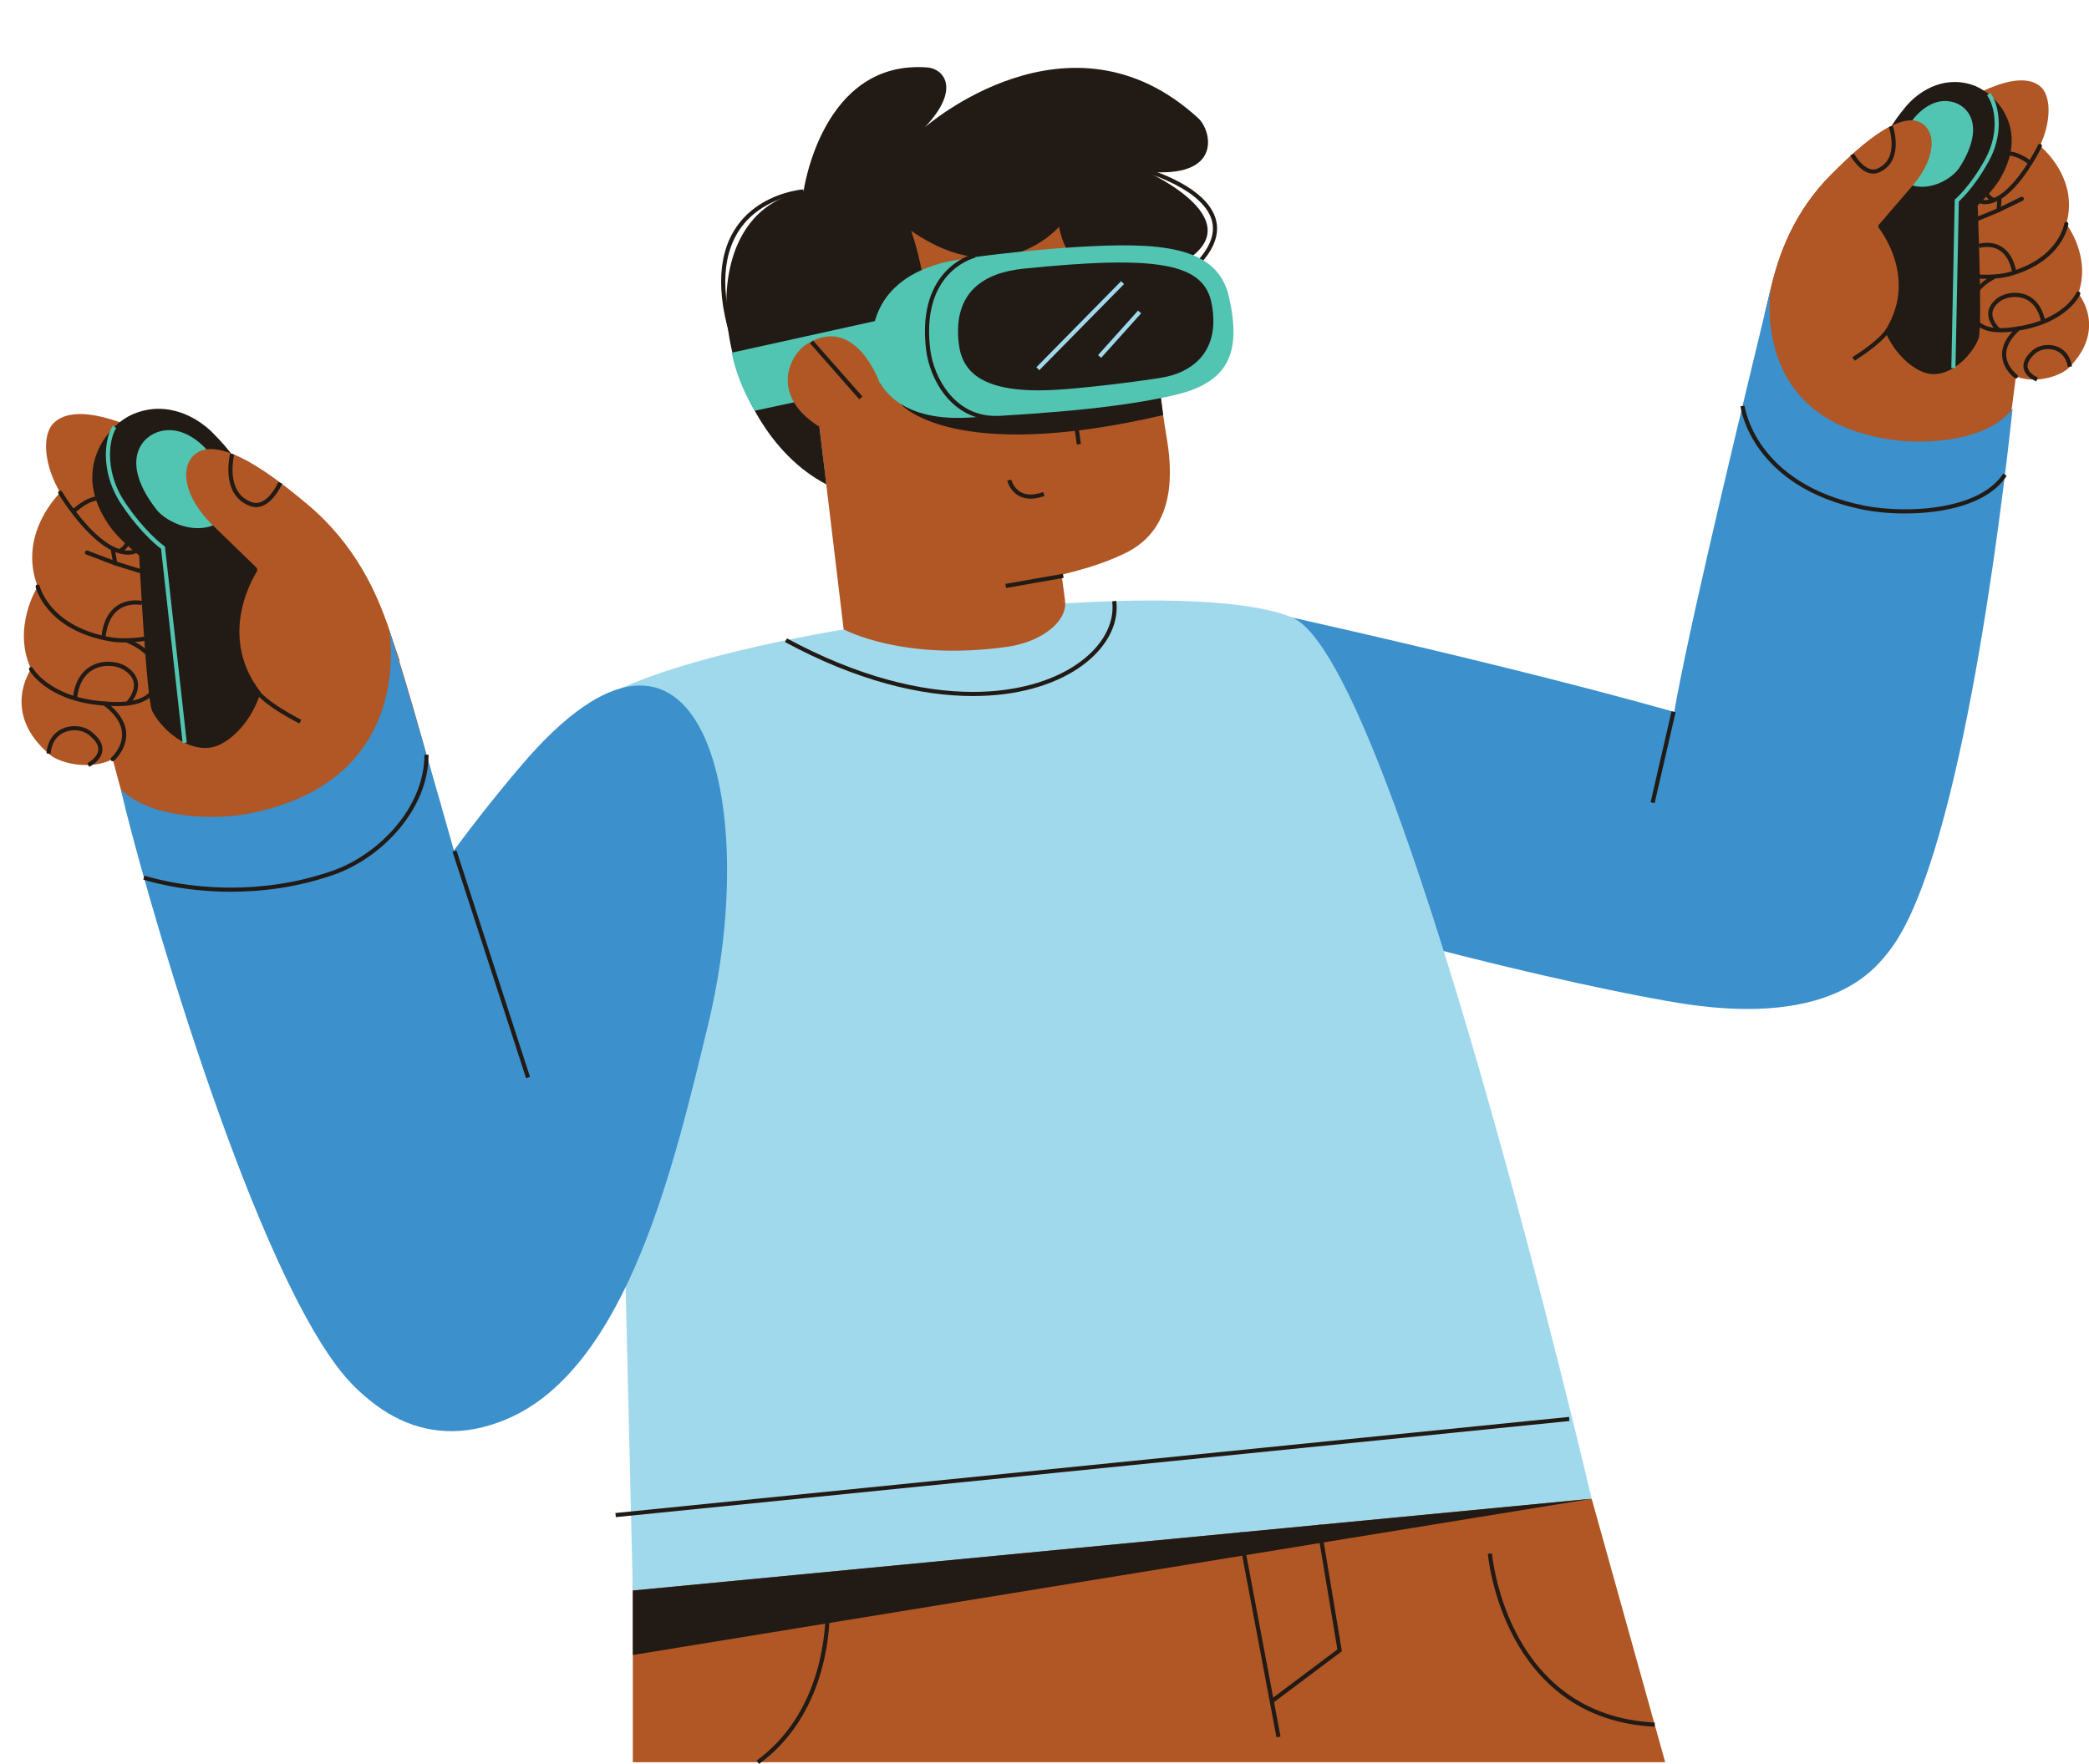 <?xml version="1.0" encoding="UTF-8"?><svg xmlns="http://www.w3.org/2000/svg" xmlns:xlink="http://www.w3.org/1999/xlink" height="426.0" preserveAspectRatio="xMidYMid meet" version="1.0" viewBox="-5.2 -16.2 504.5 426.0" width="504.5" zoomAndPan="magnify"><defs><clipPath id="a"><path d="M 147 345 L 397 345 L 397 409.879 L 147 409.879 Z M 147 345"/></clipPath><clipPath id="b"><path d="M 402 3 L 499.32 3 L 499.32 214 L 402 214 Z M 402 3"/></clipPath><clipPath id="c"><path d="M 177 371 L 196 371 L 196 409.879 L 177 409.879 Z M 177 371"/></clipPath></defs><g><g id="change1_1"><path d="M 270.785 25.262 C 270.785 25.262 270.852 25.277 270.973 25.312 C 271.902 25.582 276.152 26.883 280.133 29.203 C 282.121 30.359 284.039 31.773 285.441 33.414 C 286.848 35.059 287.73 36.906 287.73 38.988 C 287.73 41.25 286.688 43.863 283.93 46.859 L 284.664 47.535 C 287.531 44.43 288.73 41.574 288.73 38.988 C 288.73 36.449 287.57 34.25 285.895 32.414 C 283.375 29.66 279.672 27.648 276.594 26.305 C 273.52 24.965 271.062 24.301 271.051 24.297 L 270.785 25.262" fill="#211a15"/></g><g id="change1_2"><path d="M 188.82 29.531 C 188.777 29.535 183.863 29.867 178.898 32.816 C 176.418 34.293 173.926 36.434 172.059 39.516 C 170.188 42.598 168.953 46.621 168.953 51.816 C 168.953 56.754 170.062 62.754 172.785 70.059 L 173.723 69.707 C 171.031 62.488 169.953 56.602 169.953 51.816 C 169.957 46.777 171.145 42.953 172.914 40.035 C 175.566 35.656 179.551 33.277 182.898 31.992 C 184.566 31.352 186.074 30.984 187.16 30.777 C 187.699 30.676 188.137 30.613 188.438 30.578 C 188.586 30.559 188.703 30.547 188.777 30.539 L 188.891 30.531 L 188.82 29.531" fill="#211a15"/></g><g id="change2_1"><path d="M 120.324 250.742 C 112.258 222.43 98.371 164.246 88.758 135.824 C 85.824 127.148 80.66 115.211 68.586 105.25 C 62.871 100.535 46.742 87.055 40.996 94.449 C 40.996 94.449 16.012 78.062 7.812 85.922 C 4.789 88.82 5.457 96.223 9.344 102.785 C 9.344 102.785 -1.02 112.594 3.898 125.449 C 3.898 125.449 -2.375 135.23 2.297 145.383 C 2.297 145.383 -5.207 156 6.91 166.113 C 9.273 168.086 16.555 169.938 22.012 167.129 C 22.012 167.129 51.719 281.23 78.398 306.113 C 95.168 321.754 142.184 327.441 120.324 250.742" fill="#b05725"/></g><g id="change1_3"><path d="M 22.344 167.504 C 22.363 167.484 23.086 166.852 23.816 165.758 C 24.543 164.66 25.285 163.094 25.285 161.215 C 25.293 158.84 24.062 156.047 20.367 153.305 C 20.145 153.137 19.832 153.184 19.668 153.406 C 19.504 153.625 19.547 153.938 19.77 154.105 C 23.297 156.742 24.281 159.195 24.285 161.215 C 24.289 162.82 23.645 164.211 22.984 165.203 C 22.656 165.695 22.324 166.09 22.078 166.355 C 21.957 166.488 21.852 166.59 21.785 166.656 L 21.707 166.734 L 21.684 166.754 C 21.477 166.934 21.453 167.25 21.637 167.461 C 21.816 167.664 22.133 167.688 22.344 167.504" fill="#211a15"/></g><g id="change1_4"><path d="M 1.859 145.625 C 1.887 145.672 2.953 147.578 5.758 149.594 C 8.562 151.609 13.105 153.727 20.035 154.203 C 20.754 154.254 21.828 154.332 23.051 154.332 C 25.125 154.328 27.645 154.109 29.715 153.062 C 30.75 152.535 31.672 151.793 32.332 150.762 C 32.988 149.734 33.371 148.43 33.371 146.832 L 33.371 146.781 C 33.352 143.805 31.047 140.273 25.926 138.145 C 25.668 138.039 25.379 138.16 25.27 138.414 C 25.164 138.668 25.285 138.961 25.539 139.066 C 30.41 141.098 32.363 144.34 32.371 146.785 L 32.871 146.785 L 32.371 146.773 L 32.371 146.832 C 32.371 148.277 32.035 149.371 31.488 150.223 C 30.672 151.504 29.344 152.281 27.805 152.742 C 26.273 153.203 24.551 153.332 23.051 153.332 C 21.867 153.332 20.824 153.254 20.102 153.203 C 13.344 152.738 9 150.691 6.344 148.781 C 5.012 147.828 4.105 146.906 3.531 146.227 C 3.246 145.887 3.043 145.609 2.914 145.422 C 2.852 145.324 2.805 145.25 2.773 145.203 L 2.742 145.152 L 2.734 145.141 C 2.602 144.898 2.297 144.812 2.055 144.945 C 1.816 145.078 1.727 145.383 1.859 145.625" fill="#211a15"/></g><g id="change1_5"><path d="M 3.414 125.562 C 3.426 125.617 4.039 128.234 6.617 131.184 C 9.191 134.133 13.738 137.387 21.52 138.707 C 22.426 138.859 23.586 138.945 24.895 138.945 C 27.949 138.945 31.809 138.473 34.969 137.145 C 36.547 136.477 37.953 135.598 38.984 134.426 C 40.016 133.254 40.648 131.777 40.648 130.027 C 40.648 129.789 40.637 129.547 40.613 129.301 C 40.52 128.309 40.145 127.402 39.527 126.598 C 38.598 125.395 37.152 124.406 35.246 123.512 C 33.34 122.617 30.965 121.82 28.152 121.031 C 27.488 120.844 26.137 120.422 24.961 120.051 C 23.781 119.68 22.777 119.352 22.773 119.352 L 22.621 119.828 L 23.113 119.742 L 22.57 116.594 C 22.523 116.324 22.266 116.141 21.992 116.188 C 21.723 116.234 21.539 116.492 21.586 116.766 L 22.129 119.914 C 22.16 120.098 22.289 120.246 22.465 120.305 C 22.469 120.305 26.496 121.605 27.883 121.992 C 31.594 123.031 34.5 124.09 36.477 125.297 C 37.465 125.898 38.219 126.531 38.734 127.207 C 39.25 127.883 39.539 128.594 39.617 129.395 C 39.637 129.609 39.648 129.82 39.648 130.027 C 39.645 131.539 39.121 132.742 38.23 133.766 C 36.898 135.293 34.68 136.359 32.23 137.02 C 29.781 137.684 27.105 137.949 24.895 137.945 C 23.633 137.949 22.516 137.859 21.688 137.719 C 14.109 136.43 9.805 133.305 7.371 130.523 C 6.152 129.133 5.402 127.824 4.961 126.867 C 4.738 126.391 4.594 126 4.504 125.734 C 4.461 125.602 4.43 125.5 4.41 125.43 L 4.391 125.355 L 4.387 125.34 C 4.324 125.07 4.055 124.902 3.789 124.965 C 3.52 125.027 3.352 125.297 3.414 125.562" fill="#211a15"/></g><g id="change1_6"><path d="M 22.797 119.359 L 15.977 116.781 C 15.719 116.684 15.43 116.812 15.332 117.074 C 15.234 117.332 15.363 117.617 15.621 117.719 L 22.445 120.297 C 22.703 120.395 22.988 120.262 23.09 120.004 C 23.184 119.746 23.055 119.457 22.797 119.359" fill="#211a15"/></g><g id="change1_7"><path d="M 8.918 103.039 C 8.926 103.055 11.066 106.641 14.191 110.273 C 15.758 112.09 17.566 113.918 19.496 115.316 C 21.43 116.715 23.488 117.699 25.57 117.758 L 25.734 117.758 C 27.203 117.77 28.461 117.211 29.27 116.078 C 30.082 114.957 30.465 113.352 30.465 111.242 C 30.461 107.93 29.508 103.332 27.457 97.27 C 27.367 97.008 27.082 96.867 26.82 96.957 C 26.559 97.043 26.418 97.328 26.508 97.59 C 28.543 103.59 29.469 108.117 29.465 111.242 C 29.469 113.23 29.09 114.633 28.461 115.492 C 27.832 116.348 26.973 116.746 25.734 116.758 L 25.598 116.758 C 23.824 116.715 21.922 115.844 20.086 114.508 C 17.328 112.512 14.734 109.508 12.848 107.012 C 11.902 105.762 11.133 104.637 10.602 103.828 C 10.336 103.422 10.129 103.098 9.988 102.871 C 9.848 102.648 9.773 102.527 9.773 102.527 C 9.633 102.289 9.328 102.215 9.09 102.355 C 8.852 102.496 8.773 102.805 8.918 103.039" fill="#211a15"/></g><g id="change1_8"><path d="M 26.969 83.793 C 21.109 86.254 12.898 95.988 19.586 108.133 C 21.18 111.02 22.887 113.461 28.41 117.945 C 28.41 117.945 30.156 152.668 31.566 155.523 C 33.375 159.188 39.16 165.027 45.289 164.383 C 51.285 163.754 59.121 154.219 58.559 144.246 C 58.047 135.246 56.559 117.277 55.93 108.285 C 55.539 102.703 55.195 97.297 46.047 88.203 C 42.578 84.75 35.27 80.312 26.969 83.793" fill="#211a15"/></g><g id="change3_1"><path d="M 22.027 86.617 C 21.055 88.156 20.371 90.645 20.367 93.641 C 20.367 97.227 21.371 101.531 24.172 105.695 C 29.238 113.23 33.84 116.441 33.879 116.469 L 34.164 116.059 L 33.668 116.113 L 38.91 163.238 L 39.906 163.129 L 34.637 115.777 L 34.449 115.648 L 34.406 115.617 C 33.926 115.27 29.676 112.086 25 105.137 C 22.316 101.152 21.367 97.039 21.367 93.641 C 21.363 90.805 22.039 88.457 22.871 87.152 L 22.027 86.617" fill="#52c4b2"/></g><g id="change3_2"><path d="M 32.66 88.223 C 28.309 89.859 24.18 96.008 32.559 106.824 C 35.012 109.988 42.66 113.582 48.328 109.57 C 50.887 107.762 52.168 101.121 45.102 92.809 C 42.953 90.281 38.125 86.172 32.66 88.223" fill="#52c4b2"/></g><g id="change2_2"><path d="M 57.164 121.297 L 46.785 111.238 C 40.07 104.98 38.223 98.137 40.996 94.449 C 46.629 86.965 62.871 100.535 68.586 105.25 C 80.66 115.211 85.824 127.148 88.758 135.824 C 89.547 138.16 90.41 140.699 91.32 143.383 L 58.793 152.234 C 45.906 137.414 57.164 121.297 57.164 121.297" fill="#b05725"/></g><g id="change1_9"><path d="M 56.453 151.117 C 58.793 153.844 62.828 156.273 67.098 158.527 L 67.562 157.641 C 63.332 155.414 59.367 152.992 57.211 150.469 L 56.453 151.117" fill="#211a15"/></g><g id="change1_10"><path d="M 16.34 169 C 16.363 168.988 17.129 168.609 17.914 167.898 C 18.309 167.543 18.707 167.105 19.02 166.574 C 19.328 166.051 19.543 165.422 19.543 164.727 C 19.543 164.07 19.348 163.363 18.906 162.648 C 18.465 161.93 17.781 161.191 16.789 160.434 C 15.695 159.594 14.254 159.156 12.781 159.156 C 11.23 159.156 9.629 159.645 8.359 160.727 C 7.094 161.809 6.188 163.488 6.027 165.746 L 7.023 165.82 C 7.176 163.781 7.953 162.398 9.012 161.488 C 10.07 160.582 11.438 160.156 12.781 160.156 C 14.055 160.152 15.293 160.543 16.18 161.227 C 17.102 161.93 17.695 162.586 18.055 163.172 C 18.414 163.758 18.543 164.266 18.543 164.727 C 18.543 165.215 18.395 165.66 18.156 166.07 C 17.797 166.688 17.227 167.211 16.746 167.566 C 16.504 167.742 16.289 167.883 16.133 167.973 L 15.953 168.074 L 15.906 168.102 L 15.895 168.105 L 16.34 169" fill="#211a15"/></g><g id="change1_11"><path d="M 26.047 153.973 C 26.062 153.953 26.574 153.43 27.09 152.59 C 27.605 151.746 28.137 150.582 28.141 149.262 C 28.141 148.496 27.953 147.688 27.484 146.902 C 27.012 146.117 26.27 145.371 25.18 144.695 C 24.133 144.043 22.605 143.613 20.938 143.609 C 19.145 143.609 17.176 144.125 15.566 145.504 C 13.953 146.883 12.742 149.109 12.402 152.402 L 13.395 152.508 C 13.723 149.402 14.828 147.457 16.219 146.262 C 17.609 145.07 19.328 144.609 20.938 144.609 C 22.426 144.605 23.809 145.016 24.652 145.543 C 25.633 146.156 26.25 146.793 26.625 147.418 C 27 148.043 27.141 148.656 27.141 149.262 C 27.145 150.301 26.699 151.316 26.238 152.066 C 26.008 152.438 25.777 152.746 25.605 152.957 C 25.52 153.062 25.449 153.145 25.402 153.195 L 25.348 153.258 L 25.332 153.273 L 26.047 153.973" fill="#211a15"/></g><g id="change1_12"><path d="M 29.168 128.941 C 29.145 128.938 28.504 128.789 27.555 128.789 C 26.266 128.789 24.387 129.055 22.711 130.348 C 21.035 131.637 19.633 133.938 19.27 137.805 L 20.262 137.898 C 20.621 134.223 21.895 132.242 23.32 131.137 C 24.75 130.035 26.398 129.789 27.555 129.789 C 27.977 129.789 28.332 129.824 28.578 129.855 C 28.699 129.871 28.797 129.887 28.859 129.898 L 28.93 129.914 L 28.945 129.918 L 29.168 128.941" fill="#211a15"/></g><g id="change1_13"><path d="M 12.844 107.719 L 12.875 107.688 C 13.043 107.523 13.871 106.738 14.992 106.012 C 16.113 105.277 17.527 104.617 18.805 104.625 C 19.57 104.629 20.281 104.836 20.953 105.398 C 21.691 106.02 22.816 107.309 23.73 108.805 C 24.648 110.297 25.348 112.004 25.34 113.418 C 25.34 114.059 25.203 114.637 24.902 115.145 C 24.598 115.648 24.121 116.098 23.379 116.465 L 23.82 117.363 C 24.707 116.93 25.352 116.344 25.762 115.656 C 26.172 114.973 26.344 114.199 26.34 113.418 C 26.336 111.688 25.547 109.867 24.582 108.281 C 23.609 106.695 22.453 105.359 21.598 104.637 C 20.746 103.914 19.762 103.621 18.805 103.625 C 17.09 103.633 15.445 104.496 14.211 105.328 C 12.977 106.168 12.148 106.996 12.133 107.012 L 12.844 107.719" fill="#211a15"/></g><g id="change1_14"><path d="M 50.387 93.332 C 50.379 93.355 49.949 95.027 49.949 97.191 C 49.949 98.727 50.164 100.516 50.934 102.145 C 51.699 103.773 53.055 105.238 55.234 106.016 C 55.719 106.188 56.195 106.27 56.652 106.27 C 57.664 106.27 58.57 105.883 59.34 105.336 C 61.641 103.695 62.926 100.629 62.949 100.594 L 62.031 100.199 L 62.008 100.254 C 61.887 100.523 61.273 101.82 60.309 103.02 C 59.828 103.621 59.262 104.191 58.641 104.605 C 58.02 105.02 57.355 105.27 56.652 105.27 C 56.309 105.27 55.953 105.211 55.57 105.074 C 53.645 104.379 52.523 103.152 51.836 101.719 C 51.156 100.285 50.945 98.633 50.949 97.191 C 50.949 96.18 51.051 95.266 51.152 94.617 C 51.203 94.289 51.254 94.027 51.293 93.848 L 51.34 93.645 L 51.355 93.582 L 50.387 93.332" fill="#211a15"/></g><g clip-path="url(#a)" id="change2_8"><path d="M 147.629 409.375 L 396.953 409.375 L 379.195 345.738 L 147.629 345.738 L 147.629 409.375" fill="#b05725"/></g><g id="change4_1"><path d="M 306.863 132.926 C 341.973 140.836 419.344 158.781 445.219 171.461 C 460.844 179.113 469.504 236.074 402.449 226.352 C 378.531 222.879 298.816 204.262 269.688 188.84 C 232.598 169.207 240.633 118.004 306.863 132.926" fill="#3c90cc"/></g><g clip-path="url(#b)" id="change2_9"><path d="M 404.547 153.328 C 409.219 128.648 416.527 78.133 422.504 53.238 C 424.328 45.641 427.793 35.094 437.285 25.699 C 441.777 21.254 454.441 8.551 459.898 14.395 C 459.898 14.395 479.867 -1.465 487.438 4.582 C 490.234 6.816 490.234 13.156 487.438 19.031 C 487.438 19.031 497.004 26.566 493.816 37.871 C 493.816 37.871 499.902 45.699 496.715 54.688 C 496.715 54.688 503.91 63.129 494.395 72.66 C 492.539 74.516 486.492 76.656 481.641 74.688 C 481.641 74.688 469 182.012 448.25 205.211 C 435.207 219.797 391.895 220.195 404.547 153.328" fill="#b05725"/></g><g id="change1_15"><path d="M 481.934 74.285 L 481.91 74.27 C 481.781 74.168 481.113 73.637 480.492 72.777 C 479.871 71.922 479.301 70.758 479.301 69.371 C 479.305 67.766 480.051 65.785 482.59 63.504 C 482.797 63.316 482.812 63 482.629 62.797 C 482.445 62.59 482.129 62.574 481.922 62.758 C 479.242 65.156 478.301 67.434 478.305 69.371 C 478.305 71.148 479.074 72.578 479.824 73.555 C 480.578 74.535 481.32 75.074 481.348 75.094 C 481.57 75.258 481.883 75.207 482.043 74.984 C 482.207 74.762 482.156 74.445 481.934 74.285" fill="#211a15"/></g><g id="change1_16"><path d="M 496.258 54.484 L 496.254 54.492 C 496.105 54.781 493.199 60.855 482.176 62.637 C 481.234 62.785 479.652 63.055 477.98 63.055 C 476.43 63.055 474.82 62.82 473.605 62.105 C 472.398 61.387 471.527 60.254 471.34 58.195 C 471.328 58.078 471.324 57.961 471.324 57.844 C 471.32 55.832 472.77 53.152 476.512 51.18 C 476.754 51.051 476.848 50.746 476.719 50.504 C 476.59 50.262 476.285 50.164 476.043 50.297 C 472.074 52.387 470.328 55.352 470.324 57.844 C 470.324 57.992 470.332 58.137 470.344 58.281 C 470.531 60.602 471.637 62.125 473.102 62.969 C 474.566 63.82 476.336 64.051 477.98 64.055 C 479.754 64.055 481.395 63.773 482.336 63.621 C 488.199 62.684 491.91 60.527 494.148 58.59 C 496.387 56.652 497.148 54.941 497.172 54.887 C 497.281 54.637 497.168 54.34 496.914 54.23 C 496.664 54.117 496.367 54.234 496.258 54.484" fill="#211a15"/></g><g id="change1_17"><path d="M 493.32 37.805 L 493.316 37.82 C 493.285 38.023 492.902 40.164 491.02 42.648 C 489.137 45.133 485.754 47.977 479.629 49.602 C 478.473 49.91 476.621 50.145 474.609 50.145 C 472.113 50.145 469.352 49.781 467.277 48.816 C 466.238 48.336 465.379 47.711 464.785 46.926 C 464.188 46.141 463.844 45.199 463.84 44 L 463.84 43.996 L 463.602 43.992 L 463.84 44.008 L 463.84 43.996 L 463.602 43.992 L 463.84 44.008 L 463.84 43.98 C 463.844 43.309 464.031 42.699 464.41 42.094 C 464.98 41.188 466.016 40.309 467.496 39.445 C 468.977 38.578 470.891 37.73 473.195 36.855 C 474.344 36.418 477.664 35 477.668 35 C 477.84 34.926 477.957 34.766 477.973 34.578 L 478.188 31.863 C 478.211 31.586 478.004 31.348 477.73 31.324 C 477.453 31.301 477.215 31.508 477.191 31.781 L 476.973 34.5 L 477.473 34.539 L 477.277 34.078 C 477.273 34.082 476.445 34.434 475.473 34.844 C 474.504 35.25 473.387 35.711 472.84 35.922 C 469.73 37.105 467.285 38.242 465.57 39.512 C 464.711 40.145 464.035 40.816 463.566 41.559 C 463.098 42.301 462.844 43.113 462.84 43.977 L 463.34 43.98 L 462.844 43.953 L 462.84 44 C 462.84 45.398 463.266 46.586 463.988 47.531 C 465.074 48.957 466.777 49.844 468.672 50.391 C 470.566 50.938 472.664 51.145 474.609 51.145 C 476.703 51.141 478.605 50.906 479.883 50.566 C 486.406 48.844 490.035 45.715 492.008 42.996 C 493.98 40.281 494.301 37.996 494.309 37.941 C 494.348 37.668 494.156 37.414 493.883 37.379 C 493.609 37.34 493.355 37.531 493.32 37.805" fill="#211a15"/></g><g id="change1_18"><path d="M 477.691 34.988 L 483.289 32.273 C 483.535 32.152 483.641 31.852 483.52 31.605 C 483.398 31.355 483.098 31.254 482.852 31.371 L 477.254 34.09 C 477.008 34.211 476.902 34.512 477.023 34.758 C 477.145 35.008 477.441 35.109 477.691 34.988" fill="#211a15"/></g><g id="change1_19"><path d="M 486.988 18.816 C 486.984 18.816 486.895 19.008 486.715 19.352 C 486.094 20.566 484.434 23.629 482.238 26.449 C 481.141 27.855 479.906 29.203 478.621 30.227 C 477.332 31.25 475.996 31.938 474.695 32.086 C 474.531 32.105 474.371 32.113 474.223 32.113 C 473.699 32.113 473.262 32.008 472.883 31.797 C 472.32 31.48 471.859 30.918 471.523 30.004 C 471.191 29.094 471 27.844 471.004 26.258 C 471 23.707 471.48 20.289 472.523 15.961 C 472.59 15.691 472.422 15.422 472.152 15.355 C 471.887 15.293 471.617 15.457 471.551 15.727 C 470.496 20.105 470.004 23.586 470.004 26.258 C 470.004 28.477 470.34 30.148 471.047 31.32 C 471.398 31.906 471.855 32.367 472.395 32.668 C 472.938 32.973 473.559 33.117 474.223 33.113 C 474.414 33.113 474.609 33.102 474.812 33.078 C 476.602 32.867 478.285 31.863 479.828 30.52 C 484.43 26.488 487.867 19.273 487.887 19.246 C 488.008 18.996 487.902 18.699 487.652 18.578 C 487.406 18.461 487.105 18.566 486.988 18.816" fill="#211a15"/></g><g id="change1_20"><path d="M 470.992 4.254 C 476.164 5.895 483.895 13.531 479.148 24.367 C 478.02 26.945 476.758 29.148 472.406 33.387 C 472.406 33.387 473.605 63.027 472.625 65.566 C 471.371 68.816 466.906 74.227 461.645 74.152 C 456.504 74.078 449.109 66.578 448.816 58.062 C 448.559 50.375 448.434 34.992 448.273 27.301 C 448.176 22.527 448.055 17.906 455.121 9.473 C 457.809 6.273 463.676 1.938 470.992 4.254" fill="#211a15"/></g><g id="change3_3"><path d="M 474.68 6.836 C 475.633 8.066 476.512 10.578 476.508 13.641 C 476.508 16.223 475.898 19.203 474.254 22.203 C 472.422 25.539 470.613 27.961 469.266 29.539 C 468.59 30.328 468.031 30.91 467.645 31.289 C 467.449 31.48 467.301 31.621 467.199 31.715 L 467.086 31.816 L 467.051 31.848 L 466.875 31.992 L 466.051 72.668 L 467.051 72.688 L 467.871 32.238 L 467.371 32.227 L 467.691 32.609 C 467.73 32.578 471.398 29.492 475.129 22.684 C 476.859 19.527 477.508 16.379 477.508 13.641 C 477.504 10.383 476.609 7.719 475.473 6.227 L 474.68 6.836" fill="#52c4b2"/></g><g id="change3_4"><path d="M 466.5 8.457 C 470.324 9.512 474.309 14.418 468.023 24.258 C 466.184 27.133 459.961 30.777 454.832 27.809 C 452.52 26.469 450.922 20.922 456.281 13.312 C 457.91 11.004 461.699 7.137 466.5 8.457" fill="#52c4b2"/></g><g id="change2_3"><path d="M 448.23 38.453 L 456.273 29.105 C 461.496 23.27 462.539 17.309 459.898 14.395 C 454.535 8.469 441.777 21.254 437.285 25.699 C 427.793 35.094 424.328 45.641 422.504 53.238 C 422.012 55.281 421.477 57.508 420.91 59.855 L 449.234 64.867 C 459.043 51.281 448.23 38.453 448.23 38.453" fill="#b05725"/></g><g id="change5_1"><path d="M 142.465 151.145 L 147.629 367.906 L 379.195 345.738 C 379.195 345.738 331.848 143.391 306.863 132.926 C 280.719 121.973 175.113 134.59 142.465 151.145" fill="#a1d9ec"/></g><g id="change1_21"><path d="M 184.375 138.848 C 201.777 148.254 217.199 151.891 229.762 151.891 C 240.512 151.891 249.16 149.23 255.152 145.23 C 261.137 141.234 264.48 135.879 264.484 130.5 C 264.484 129.969 264.453 129.438 264.387 128.906 L 263.395 129.031 C 263.453 129.52 263.484 130.008 263.484 130.5 C 263.488 135.441 260.391 140.527 254.594 144.398 C 248.805 148.266 240.344 150.891 229.762 150.891 C 217.395 150.891 202.129 147.309 184.852 137.969 L 184.375 138.848" fill="#211a15"/></g><g id="change2_4"><path d="M 192.68 86.859 L 198.543 135.789 L 252.035 128.969 L 248.977 106.066 L 192.68 86.859" fill="#b05725"/></g><g id="change2_5"><path d="M 221.945 15.531 C 241.922 9.414 267.449 18.848 271.926 52.652 C 273.137 61.785 274.93 80.148 276.508 89.227 C 277.793 96.629 279.34 111.41 266.312 117.504 C 260.941 120.016 256.602 121.445 243.621 124.379 L 192.68 86.859 C 192.68 86.859 180.988 28.074 221.945 15.531" fill="#b05725"/></g><g id="change1_22"><path d="M 275.711 84.047 C 275.711 84.047 275.133 79.766 274.75 76.625 L 212.305 81.344 C 212.305 81.344 224.5 95.969 275.711 84.047" fill="#211a15"/></g><g id="change1_23"><path d="M 188.855 30.031 C 188.855 30.031 193.219 -1.922 218.824 0.094 C 222.434 0.375 227.156 4.992 218.137 14.555 C 218.137 14.555 253.039 -16.234 284.176 12.34 C 287.48 15.375 290.152 27.066 271.656 25.219 C 271.656 25.219 298.902 37.402 279.445 47.75 C 279.445 47.75 285.922 64.668 274.648 75.777 L 271.219 50.828 C 271.219 50.828 253.516 54.723 250.562 38.57 C 250.562 38.57 236.672 54.781 214.844 39.523 C 214.844 39.523 226.746 72.566 207.391 76.625 C 204.094 77.32 192.68 86.859 192.68 86.859 L 194.367 100.77 C 167.258 86.684 159.66 35.516 188.855 30.031" fill="#211a15"/></g><g id="change1_24"><path d="M 252.434 74.227 L 254.859 91.16 L 255.848 91.02 L 253.426 74.086" fill="#211a15"/></g><g id="change1_25"><path d="M 251.496 122.371 L 237.594 124.809 L 237.766 125.793 L 251.672 123.355" fill="#211a15"/></g><g id="change3_5"><path d="M 254.449 43.48 C 247.703 43.898 232.793 45.254 224.926 46.727 C 217.398 48.141 203.746 52.898 205.43 70.359 C 206.078 77.09 211.75 85.512 228.375 84.664 C 249.754 83.578 266.059 82.094 278.453 79.215 C 291.797 76.117 294.59 68.738 291.605 55.512 C 288.793 43.043 274.777 42.215 254.449 43.48" fill="#52c4b2"/></g><g id="change1_26"><path d="M 241.891 48.695 C 232.945 49.613 224.789 53.941 226.359 66.867 C 227.191 73.723 232.137 78.777 248.965 77.984 C 255.59 77.672 268.859 76.066 275.402 74.992 C 281.641 73.969 289.746 69.602 287.426 57.172 C 285.602 47.395 274.648 45.34 241.891 48.695" fill="#211a15"/></g><g id="change3_6"><path d="M 207.785 60.965 L 171.504 68.977 C 171.504 68.977 172.09 72.215 173.703 76.234 C 175.207 79.98 177.051 83 177.051 83 L 209.766 75.965 L 207.785 60.965" fill="#52c4b2"/></g><g id="change2_6"><path d="M 207.391 76.625 C 207.391 76.625 201.582 59.402 189.613 66.922 C 185.344 69.602 180.715 79.391 192.68 86.859 L 207.391 76.625" fill="#b05725"/></g><g id="change1_27"><path d="M 203.074 79.559 L 191.16 66.035 L 190.41 66.699 L 202.324 80.223" fill="#211a15"/></g><g id="change1_28"><path d="M 238.051 99.859 C 238.062 99.898 238.305 100.953 239.133 102.039 C 239.949 103.129 241.414 104.238 243.691 104.23 C 244.668 104.23 245.785 104.031 247.066 103.57 L 246.727 102.633 C 245.535 103.059 244.531 103.23 243.691 103.23 C 241.742 103.223 240.629 102.34 239.926 101.434 C 239.578 100.98 239.352 100.52 239.211 100.18 C 239.141 100.008 239.094 99.867 239.062 99.77 L 239.023 99.633 L 238.051 99.859" fill="#211a15"/></g><g id="change4_2"><path d="M 453.109 90.16 C 416.641 86.023 422.504 53.238 422.504 53.238 C 416.527 78.133 404.418 127.637 399.746 152.32 C 387.094 219.184 437.043 229.203 450.086 214.617 C 467.582 195.055 478.008 109.012 480.844 82.496 C 474.711 90.508 460.113 90.957 453.109 90.16" fill="#3c90cc"/></g><g id="change2_7"><path d="M 198.543 135.789 C 198.543 135.789 212.863 143.602 238.188 139.984 C 245.566 138.934 252.523 134.418 252.035 128.969 C 252.035 128.969 211.555 129.918 198.543 135.789" fill="#b05725"/></g><g id="change1_29"><path d="M 230.145 45.047 C 230.094 45.059 227.121 45.734 224.133 48.43 C 221.141 51.121 218.172 55.859 218.176 63.809 C 218.176 65.234 218.27 66.762 218.477 68.398 C 218.91 71.852 220.406 76.023 223.141 79.379 C 225.871 82.73 229.891 85.254 235.25 85.246 C 235.469 85.246 235.688 85.242 235.91 85.234 L 235.871 84.238 C 235.66 84.242 235.453 84.246 235.25 84.246 C 230.215 84.242 226.516 81.922 223.918 78.746 C 221.324 75.574 219.875 71.547 219.469 68.277 C 219.27 66.676 219.176 65.188 219.176 63.809 C 219.184 56.105 222.004 51.707 224.801 49.176 C 226.203 47.91 227.605 47.117 228.652 46.645 C 229.176 46.406 229.609 46.25 229.91 46.152 C 230.062 46.105 230.18 46.07 230.258 46.051 L 230.344 46.027 L 230.367 46.023 L 230.145 45.047" fill="#211a15"/></g><g id="change1_30"><path d="M 398.484 155.57 L 393.426 177.535 L 394.398 177.758 L 399.461 155.793" fill="#211a15"/></g><g id="change4_3"><path d="M 120.66 168.691 C 93.848 200.215 78.129 228.867 63.148 258.281 C 54.105 276.039 75.387 344.324 117.27 326.473 C 146.348 314.082 157.676 264.77 165.781 231.363 C 178.977 177.008 163.836 117.934 120.66 168.691" fill="#3c90cc"/></g><g id="change4_4"><path d="M 54.43 180.363 C 95.77 172.668 88.758 135.824 88.758 135.824 C 97.613 163.785 114.555 225.043 121.898 252.867 C 141.793 328.242 99.133 342.934 76.973 314.789 C 54.379 286.102 28.344 193.895 23.973 174.387 C 31.066 181.539 46.492 181.84 54.43 180.363" fill="#3c90cc"/></g><g id="change1_31"><path d="M 373.734 325.977 L 143.426 349.188 L 143.523 350.184 L 373.836 326.973" fill="#211a15"/></g><g id="change5_2"><path d="M 245.793 73.199 L 266.258 52.406 L 265.543 51.707 L 245.078 72.496" fill="#a1d9ec"/></g><g id="change5_3"><path d="M 260.73 70.215 L 270.383 59.473 L 269.637 58.805 L 259.988 69.547" fill="#a1d9ec"/></g><g id="change1_32"><path d="M 415.121 81.918 C 415.129 81.973 415.746 86.859 419.805 92.43 C 423.859 98 431.367 104.23 445.031 106.934 C 447.594 107.441 451.055 107.797 454.84 107.797 C 459.344 107.797 464.301 107.293 468.73 105.914 C 473.156 104.531 477.078 102.273 479.426 98.711 L 478.59 98.16 C 476.43 101.449 472.734 103.621 468.434 104.957 C 464.141 106.297 459.27 106.801 454.84 106.797 C 451.121 106.797 447.711 106.445 445.227 105.953 C 431.781 103.285 424.535 97.219 420.613 91.84 C 418.652 89.152 417.527 86.629 416.891 84.781 C 416.574 83.859 416.379 83.105 416.266 82.586 C 416.207 82.324 416.168 82.125 416.145 81.992 L 416.121 81.84 L 416.113 81.797 L 415.121 81.918" fill="#211a15"/></g><g clip-path="url(#c)" id="change1_45"><path d="M 194.148 371.469 C 194.148 371.469 194.156 371.586 194.164 371.82 C 194.172 372.059 194.18 372.406 194.18 372.855 C 194.18 375.527 193.898 381.746 191.672 388.699 C 189.441 395.652 185.281 403.324 177.523 408.977 L 178.113 409.785 C 186.086 403.973 190.352 396.094 192.621 389.004 C 194.895 381.91 195.18 375.598 195.18 372.855 C 195.18 371.934 195.148 371.414 195.145 371.406 L 194.148 371.469" fill="#211a15"/></g><g id="change1_33"><path d="M 354.121 359.027 C 354.129 359.066 354.949 368.988 360.383 379.188 C 363.102 384.285 366.98 389.457 372.5 393.473 C 378.016 397.484 385.176 400.332 394.395 400.793 L 394.445 399.797 C 385.402 399.34 378.457 396.566 373.086 392.66 C 365.035 386.809 360.535 378.383 358.055 371.406 C 356.812 367.918 356.078 364.793 355.656 362.547 C 355.441 361.426 355.309 360.52 355.227 359.898 C 355.188 359.586 355.16 359.348 355.141 359.184 C 355.125 359.023 355.117 358.945 355.117 358.945 L 354.121 359.027" fill="#211a15"/></g><g id="change1_34"><path d="M 293.758 353.961 L 303.07 403.348 L 304.051 403.164 L 294.738 353.777" fill="#211a15"/></g><g id="change1_35"><path d="M 104.086 189.473 L 121.848 244.168 L 122.797 243.859 L 105.035 189.16" fill="#211a15"/></g><g id="change1_36"><path d="M 312.785 352.129 L 317.781 382.133 L 301.637 394.242 L 302.238 395.043 L 318.867 382.566 L 313.773 351.965 L 312.785 352.129" fill="#211a15"/></g><g id="change1_37"><path d="M 29.395 196.199 C 29.43 196.211 38.078 199.156 50.625 199.156 C 57.883 199.156 66.441 198.172 75.391 195.055 C 81.113 193.059 86.82 189.156 91.117 184.082 C 95.41 179.008 98.301 172.75 98.301 166.059 L 97.301 166.059 C 97.305 172.453 94.535 178.5 90.355 183.434 C 86.18 188.371 80.598 192.184 75.062 194.109 C 66.238 197.184 57.789 198.156 50.625 198.156 C 44.43 198.156 39.195 197.43 35.512 196.703 C 33.668 196.34 32.215 195.973 31.227 195.703 C 30.73 195.566 30.352 195.453 30.098 195.375 C 29.844 195.297 29.719 195.254 29.719 195.254 L 29.395 196.199" fill="#211a15"/></g><g id="change1_38"><path d="M 147.629 367.906 L 147.629 383.473 L 379.195 345.738 Z M 147.629 367.906" fill="#211a15"/></g><g id="change1_39"><path d="M 450.383 63.203 C 448.758 65.5 445.582 67.863 442.16 70.078 L 442.703 70.918 C 446.16 68.672 449.406 66.297 451.199 63.785 L 450.383 63.203" fill="#211a15"/></g><g id="change1_40"><path d="M 486.941 74.977 L 486.918 74.969 C 486.793 74.918 486.141 74.629 485.551 74.141 C 485.254 73.895 484.977 73.605 484.781 73.277 C 484.586 72.949 484.469 72.598 484.465 72.195 C 484.465 71.48 484.852 70.512 486.188 69.277 C 486.977 68.547 488.191 68.098 489.434 68.102 C 490.492 68.102 491.555 68.414 492.41 69.102 C 493.266 69.789 493.938 70.848 494.203 72.434 L 495.188 72.27 C 494.898 70.48 494.094 69.164 493.035 68.32 C 491.977 67.477 490.688 67.102 489.434 67.102 C 487.961 67.102 486.523 67.613 485.512 68.539 C 484.062 69.875 483.469 71.098 483.465 72.195 C 483.465 72.844 483.68 73.418 483.98 73.887 C 484.438 74.59 485.082 75.078 485.609 75.41 C 486.141 75.738 486.559 75.902 486.578 75.91 L 486.941 74.977" fill="#211a15"/></g><g id="change1_41"><path d="M 477.797 63.113 L 477.781 63.102 C 477.691 63.02 477.223 62.586 476.785 61.949 C 476.348 61.312 475.961 60.48 475.965 59.617 C 475.973 58.699 476.359 57.688 477.773 56.605 C 478.547 56.016 479.961 55.508 481.453 55.512 C 482.734 55.516 484.066 55.867 485.199 56.789 C 486.328 57.711 487.285 59.215 487.762 61.613 L 488.742 61.418 C 488.238 58.848 487.168 57.102 485.828 56.012 C 484.492 54.926 482.914 54.512 481.453 54.512 C 479.738 54.516 478.168 55.059 477.172 55.809 C 475.57 57.008 474.957 58.375 474.965 59.617 C 474.969 60.855 475.527 61.91 476.062 62.656 C 476.602 63.406 477.129 63.855 477.148 63.875 L 477.797 63.113" fill="#211a15"/></g><g id="change1_42"><path d="M 472.898 43.672 L 472.922 43.664 C 473.062 43.621 473.762 43.43 474.68 43.434 C 475.691 43.434 476.953 43.66 478.09 44.531 C 479.219 45.406 480.27 46.949 480.797 49.73 L 481.781 49.543 C 481.227 46.598 480.059 44.785 478.699 43.742 C 477.34 42.695 475.836 42.43 474.68 42.434 C 473.473 42.434 472.621 42.711 472.59 42.723 L 472.898 43.672" fill="#211a15"/></g><g id="change1_43"><path d="M 485.441 22.781 C 485.426 22.77 484.723 22.184 483.688 21.59 C 482.645 21 481.273 20.391 479.859 20.383 C 478.902 20.379 477.91 20.691 477.117 21.5 C 476.473 22.152 475.648 23.293 474.957 24.629 C 474.273 25.965 473.727 27.488 473.723 28.926 C 473.723 29.688 473.883 30.438 474.293 31.09 C 474.699 31.738 475.352 32.266 476.238 32.605 L 476.594 31.672 C 475.871 31.391 475.426 31.012 475.141 30.555 C 474.852 30.102 474.723 29.551 474.723 28.926 C 474.719 27.75 475.203 26.336 475.848 25.086 C 476.484 23.84 477.285 22.746 477.828 22.203 C 478.426 21.602 479.102 21.391 479.859 21.383 C 480.973 21.379 482.23 21.91 483.191 22.461 C 483.672 22.734 484.078 23.008 484.359 23.215 C 484.504 23.316 484.613 23.402 484.691 23.461 L 484.773 23.527 L 484.801 23.551 L 485.441 22.781" fill="#211a15"/></g><g id="change1_44"><path d="M 450.961 14.477 L 450.984 14.555 C 451.109 14.93 451.633 16.645 451.629 18.566 C 451.633 19.684 451.457 20.863 450.957 21.902 C 450.457 22.941 449.648 23.848 448.301 24.477 C 447.914 24.656 447.555 24.73 447.199 24.73 C 446.602 24.73 446.016 24.516 445.457 24.164 C 444.617 23.637 443.871 22.809 443.352 22.109 C 443.09 21.762 442.883 21.445 442.742 21.223 C 442.672 21.109 442.617 21.02 442.582 20.957 L 442.531 20.867 L 441.652 21.344 C 441.664 21.363 442.234 22.422 443.195 23.5 C 443.676 24.039 444.254 24.586 444.922 25.008 C 445.59 25.43 446.359 25.73 447.199 25.73 C 447.695 25.73 448.211 25.621 448.723 25.387 C 450.273 24.664 451.277 23.559 451.859 22.336 C 452.445 21.113 452.629 19.785 452.629 18.566 C 452.629 16.168 451.91 14.172 451.902 14.141 L 450.961 14.477" fill="#211a15"/></g></g></svg>